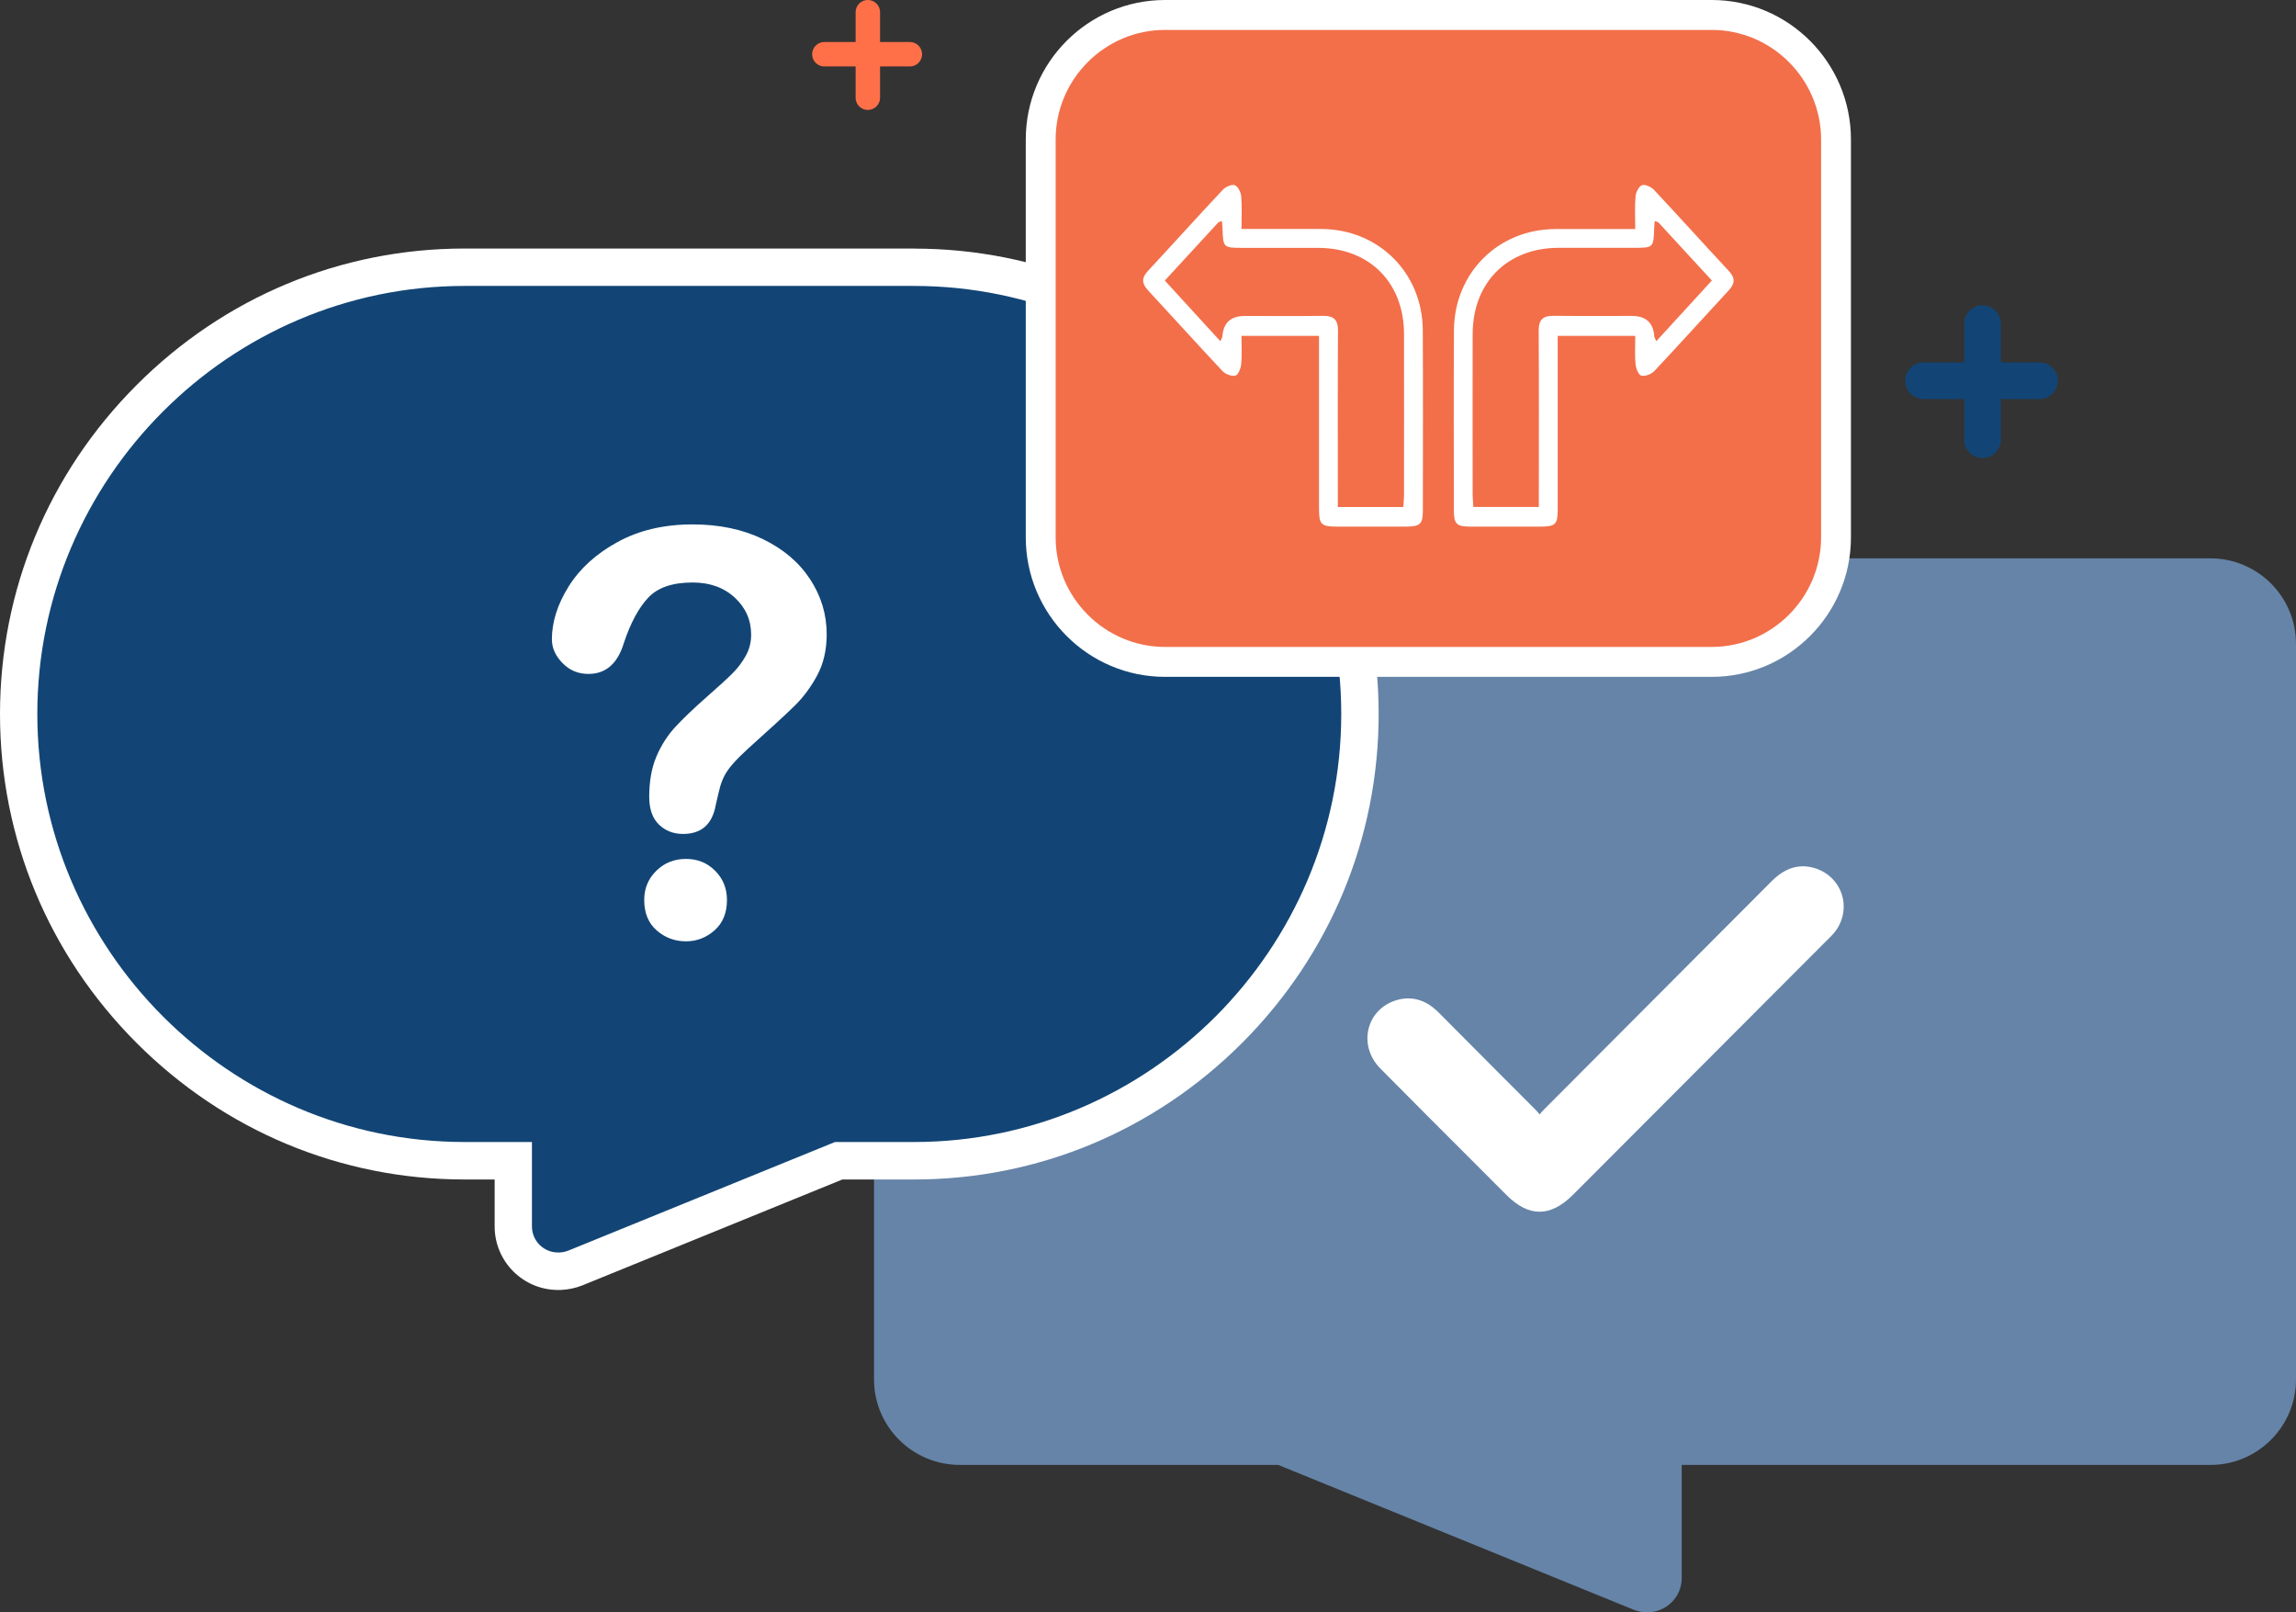 <svg width="376" height="264" viewBox="0 0 376 264" fill="none" xmlns="http://www.w3.org/2000/svg">
<rect x="0" y="0" width="376" height="264" fill="#333333" stroke="none"/>
<g clip-path="url(#clip0_731_2814)">
<path d="M376 105.409V225.877C376 233.593 369.717 239.871 361.991 239.871H275.404V258.396C275.41 261.495 272.885 264 269.78 264C269.738 263.994 269.701 264 269.67 264C268.943 264 268.228 263.859 267.537 263.583L209.311 239.864H157.167C149.429 239.864 143.133 233.593 143.133 225.871V105.403C143.133 97.698 149.429 91.427 157.167 91.427H361.985C369.711 91.427 375.994 97.698 375.994 105.403L376 105.409Z" fill="#6684A8"/>
<path d="M91.362 208.154C87.328 208.135 84.051 204.853 84.051 200.823V190.063H76.056C35.801 190.063 3.051 157.25 3.051 116.916C3.051 97.447 10.667 79.099 24.499 65.246C38.313 51.394 56.625 43.757 76.063 43.757H149.698C189.954 43.757 222.704 76.576 222.704 116.91C222.704 136.36 215.088 154.708 201.261 168.573C187.423 182.426 169.111 190.057 149.692 190.057H137.339L94.241 207.602C93.397 207.939 92.535 208.117 91.661 208.141H91.649H91.356L91.362 208.154Z" fill="#124575"/>
<path d="M149.697 46.819C188.168 46.819 219.647 78.358 219.647 116.91C219.647 136.183 211.774 153.704 199.103 166.411C186.42 179.107 168.933 186.995 149.697 186.995H136.745L93.097 204.767C92.571 204.975 92.027 205.085 91.471 205.085C91.459 205.085 91.441 205.085 91.422 205.085C91.41 205.085 91.404 205.085 91.392 205.085C89.026 205.085 87.113 203.175 87.113 200.817V186.995H76.062C37.591 186.995 6.112 155.455 6.112 116.91C6.112 97.631 13.979 80.11 26.662 67.408C39.333 54.701 56.826 46.819 76.062 46.819H149.697ZM149.697 40.695H76.062C55.812 40.695 36.735 48.644 22.341 63.079C7.934 77.513 0 96.627 0 116.916C0 137.205 7.934 156.313 22.341 170.747C36.747 185.182 55.824 193.131 76.068 193.131H81.007V200.829C81.007 206.561 85.67 211.222 91.398 211.222H91.899L91.966 211.21C93.134 211.154 94.277 210.903 95.371 210.469H95.389L95.407 210.456L137.949 193.131H149.703C169.935 193.131 189.012 185.182 203.431 170.753C217.837 156.307 225.771 137.193 225.771 116.922C225.771 96.651 217.837 77.525 203.431 63.091C189.024 48.656 169.947 40.707 149.703 40.707L149.697 40.695Z" fill="white"/>
<path d="M300.378 152.724C300.06 153.11 299.718 153.447 299.387 153.771L299.131 154.022C285.305 167.881 271.479 181.734 257.653 195.581C255.752 197.486 253.948 198.41 252.127 198.41C250.305 198.41 248.533 197.504 246.663 195.63C244.798 193.762 242.934 191.9 241.07 190.032C236.137 185.103 231.039 180.001 226.052 174.961C224.23 173.124 223.527 170.631 224.163 168.292C224.78 166.038 226.559 164.323 228.925 163.705C229.499 163.552 230.068 163.478 230.624 163.478C232.396 163.478 234.065 164.25 235.581 165.775C238.49 168.708 241.406 171.629 244.315 174.551C246.724 176.964 249.138 179.376 251.54 181.789C251.754 182.01 251.944 182.23 252.139 182.488C252.323 182.243 252.506 182.022 252.714 181.808C258.086 176.419 263.465 171.029 268.838 165.64C275.934 158.53 283.031 151.42 290.121 144.297C291.765 142.65 293.44 141.848 295.243 141.848C295.903 141.848 296.582 141.958 297.267 142.172C299.4 142.846 301.044 144.499 301.661 146.594C302.285 148.694 301.802 150.991 300.378 152.724Z" fill="white"/>
<path d="M90.377 104.711C90.377 101.857 91.294 98.96 93.121 96.033C94.949 93.105 97.62 90.674 101.135 88.751C104.643 86.828 108.738 85.867 113.42 85.867C117.772 85.867 121.611 86.669 124.942 88.28C128.273 89.89 130.847 92.077 132.662 94.839C134.477 97.607 135.382 100.614 135.382 103.859C135.382 106.413 134.862 108.655 133.83 110.578C132.797 112.501 131.562 114.16 130.138 115.563C128.713 116.959 126.152 119.311 122.467 122.618C121.446 123.549 120.627 124.369 120.016 125.074C119.398 125.778 118.946 126.427 118.64 127.015C118.341 127.603 118.109 128.185 117.944 128.773C117.779 129.36 117.534 130.389 117.204 131.859C116.636 134.989 114.851 136.55 111.85 136.55C110.291 136.55 108.977 136.042 107.913 135.019C106.85 133.996 106.318 132.478 106.318 130.463C106.318 127.94 106.709 125.753 107.485 123.904C108.268 122.054 109.301 120.431 110.59 119.035C111.88 117.639 113.622 115.979 115.81 114.05C117.73 112.366 119.117 111.098 119.973 110.241C120.829 109.383 121.55 108.428 122.131 107.375C122.717 106.321 123.011 105.182 123.011 103.945C123.011 101.538 122.118 99.511 120.333 97.858C118.549 96.204 116.244 95.377 113.427 95.377C110.126 95.377 107.693 96.21 106.135 97.882C104.576 99.554 103.256 102.01 102.174 105.256C101.153 108.655 99.215 110.351 96.367 110.351C94.686 110.351 93.268 109.757 92.113 108.569C90.958 107.381 90.383 106.095 90.383 104.711H90.377ZM112.339 154.133C110.511 154.133 108.91 153.539 107.546 152.351C106.183 151.162 105.499 149.503 105.499 147.365C105.499 145.473 106.159 143.881 107.479 142.582C108.8 141.29 110.419 140.641 112.339 140.641C114.258 140.641 115.816 141.29 117.112 142.582C118.402 143.875 119.05 145.467 119.05 147.365C119.05 149.472 118.378 151.126 117.027 152.326C115.676 153.526 114.117 154.133 112.345 154.133H112.339Z" fill="white"/>
<path d="M280.317 2.45H190.784C179.543 2.45 170.43 11.58 170.43 22.843V87.986C170.43 99.249 179.543 108.379 190.784 108.379H280.317C291.558 108.379 300.671 99.249 300.671 87.986V22.843C300.671 11.58 291.558 2.45 280.317 2.45Z" fill="#F26F4A"/>
<path d="M280.317 4.899C290.164 4.899 298.226 12.971 298.226 22.843V87.986C298.226 97.852 290.17 105.929 280.317 105.929H190.783C180.936 105.929 172.874 97.858 172.874 87.986V22.843C172.874 12.977 180.93 4.899 190.783 4.899H280.317ZM280.317 0H190.783C178.21 0 167.984 10.246 167.984 22.843V87.986C167.984 100.583 178.21 110.829 190.783 110.829H280.317C292.89 110.829 303.116 100.583 303.116 87.986V22.843C303.116 10.246 292.89 0 280.317 0Z" fill="white"/>
<path d="M267.792 37.498C267.792 35.52 267.695 33.83 267.841 32.158C267.902 31.49 268.367 30.529 268.886 30.333C269.388 30.143 270.39 30.584 270.842 31.068C274.98 35.477 279.021 39.972 283.14 44.394C284.222 45.557 284.1 46.47 283.073 47.578C279.002 51.963 275.011 56.409 270.91 60.764C270.427 61.272 269.4 61.664 268.776 61.505C268.324 61.388 267.902 60.304 267.841 59.618C267.701 58.142 267.798 56.648 267.798 55.001H255.097C255.097 55.779 255.097 56.483 255.097 57.181C255.097 65.896 255.097 74.617 255.097 83.331C255.097 85.891 254.755 86.228 252.157 86.234C248.392 86.24 244.627 86.246 240.861 86.234C238.514 86.228 238.093 85.824 238.093 83.552C238.086 73.728 238.044 63.905 238.105 54.082C238.16 44.694 245.33 37.559 254.669 37.504C258.942 37.48 263.214 37.504 267.805 37.504L267.792 37.498ZM252.004 83.019C252.004 82.112 252.004 81.408 252.004 80.704C252.004 71.855 252.035 63.005 251.98 54.156C251.968 52.38 252.652 51.694 254.388 51.712C258.673 51.761 262.957 51.73 267.248 51.73C269.534 51.73 270.755 52.843 270.91 55.068C270.922 55.276 271.081 55.478 271.246 55.864C274.345 52.478 277.309 49.244 280.341 45.931C277.346 42.673 274.491 39.562 271.625 36.463C271.515 36.347 271.313 36.316 270.989 36.175C270.946 36.647 270.897 37.014 270.891 37.382C270.806 40.523 270.751 40.578 267.695 40.578C263.538 40.578 259.382 40.572 255.225 40.578C246.839 40.597 241.185 46.262 241.167 54.676C241.149 63.458 241.161 72.246 241.167 81.028C241.167 81.653 241.24 82.284 241.283 83.013H252.004V83.019Z" fill="white"/>
<path d="M216.437 37.498C225.777 37.553 232.946 44.688 233.001 54.076C233.056 63.899 233.02 73.723 233.014 83.546C233.014 85.818 232.592 86.216 230.245 86.228C226.48 86.24 222.714 86.234 218.949 86.228C216.358 86.228 216.009 85.885 216.009 83.325C216.009 74.611 216.009 65.89 216.009 57.175C216.009 56.477 216.009 55.773 216.009 54.995C211.7 54.995 207.592 54.995 203.308 54.995C203.308 56.642 203.406 58.137 203.265 59.612C203.198 60.298 202.782 61.382 202.33 61.499C201.706 61.658 200.673 61.266 200.197 60.758C196.101 56.403 192.104 51.957 188.033 47.572C187.006 46.464 186.884 45.551 187.966 44.388C192.085 39.96 196.126 35.465 200.264 31.062C200.71 30.584 201.712 30.143 202.22 30.327C202.739 30.523 203.21 31.484 203.265 32.152C203.412 33.824 203.314 35.514 203.314 37.492C207.904 37.492 212.177 37.474 216.449 37.492L216.437 37.498ZM229.811 83.019C229.854 82.29 229.927 81.666 229.927 81.035C229.933 72.253 229.945 63.465 229.927 54.683C229.915 46.268 224.261 40.603 215.869 40.585C211.712 40.572 207.556 40.585 203.399 40.585C200.349 40.585 200.294 40.523 200.203 37.388C200.19 37.02 200.142 36.659 200.105 36.181C199.781 36.322 199.579 36.353 199.469 36.469C196.603 39.568 193.748 42.679 190.753 45.937C193.785 49.244 196.749 52.484 199.848 55.871C200.019 55.485 200.172 55.283 200.184 55.075C200.343 52.849 201.564 51.737 203.846 51.737C208.13 51.737 212.421 51.774 216.706 51.718C218.442 51.7 219.126 52.386 219.114 54.162C219.059 63.011 219.09 71.861 219.09 80.71C219.09 81.415 219.09 82.119 219.09 83.025H229.811V83.019Z" fill="white"/>
<path d="M324.662 72V53" stroke="#124575" stroke-width="6" stroke-linecap="round"/>
<path d="M315 62.339L334 62.339" stroke="#124575" stroke-width="6" stroke-linecap="round"/>
<path d="M142.119 16V2" stroke="#FF7049" stroke-width="4" stroke-linecap="round"/>
<path d="M135 8.881L149 8.881" stroke="#FF7049" stroke-width="4" stroke-linecap="round"/>
</g>
<defs>
<clipPath id="clip0_731_2814">
<rect width="376" height="264" fill="white"/>
</clipPath>
</defs>
</svg>

